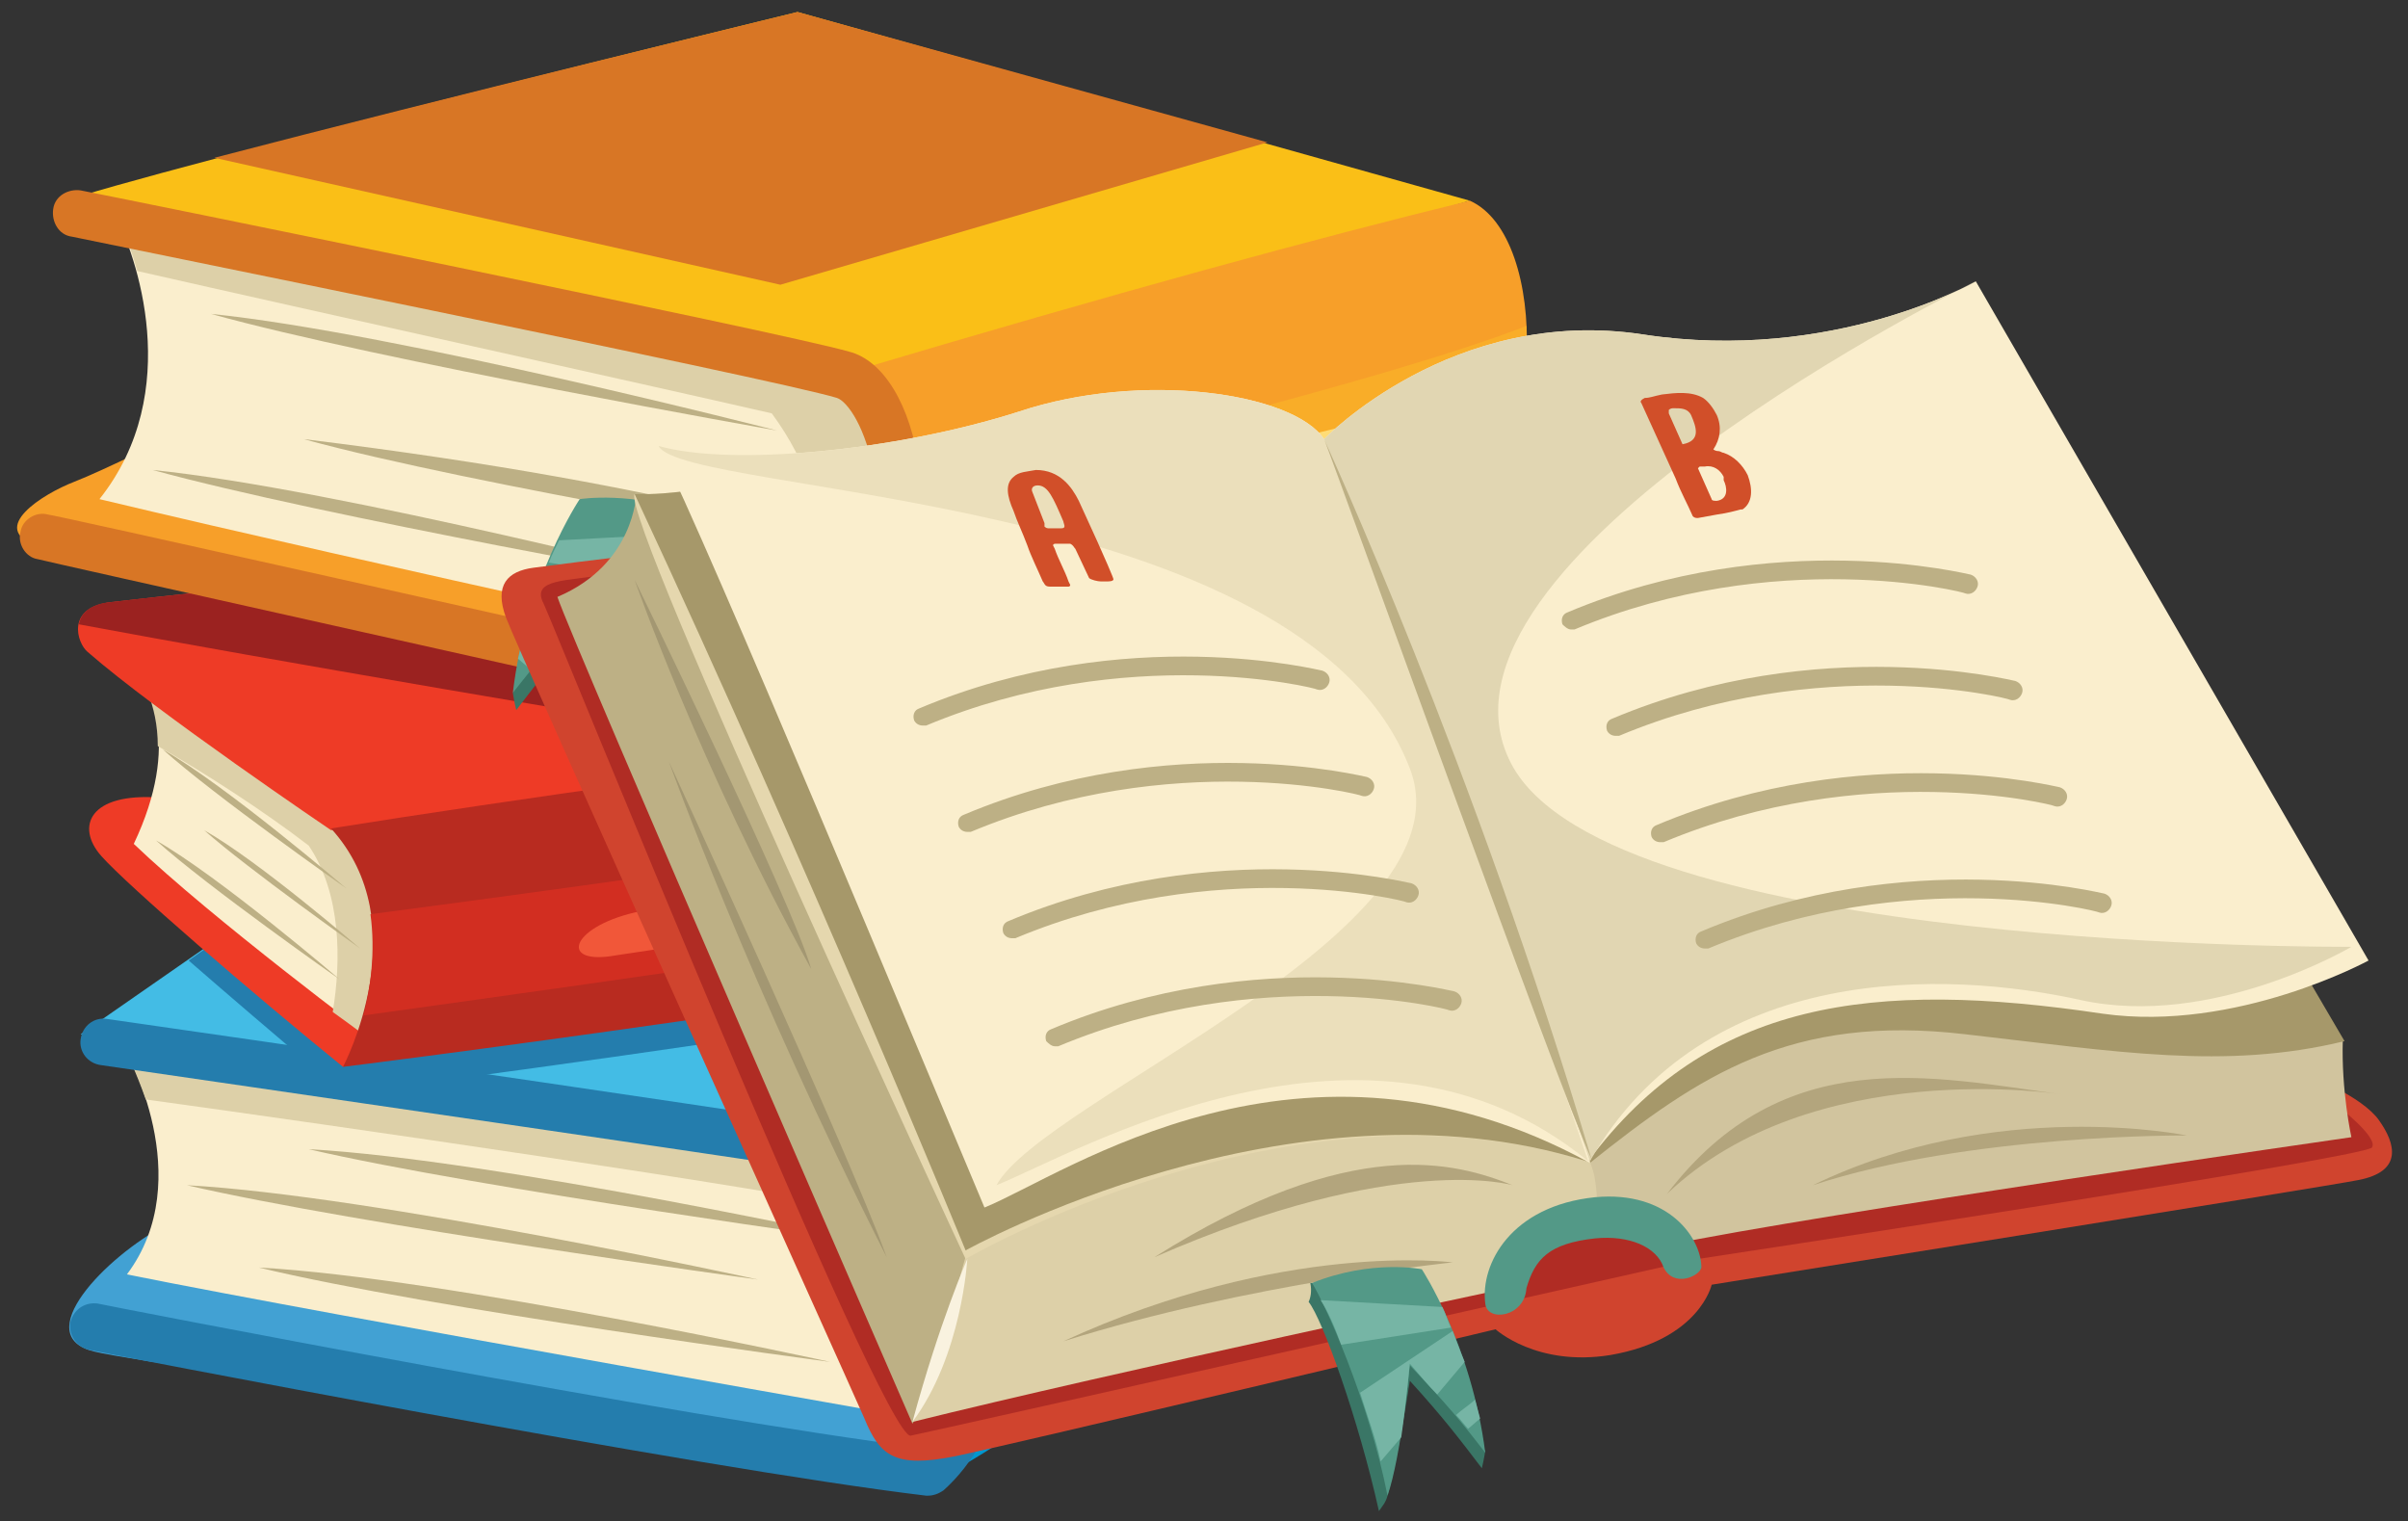 <?xml version="1.0" encoding="utf-8"?>
<!-- Generator: Adobe Illustrator 25.0.0, SVG Export Plug-In . SVG Version: 6.00 Build 0)  -->
<svg version="1.1" id="Layer_1" xmlns="http://www.w3.org/2000/svg" xmlns:xlink="http://www.w3.org/1999/xlink" x="0px" y="0px"
	 viewBox="0 0 140.4 88.7" style="enable-background:new 0 0 140.4 88.7;" xml:space="preserve">
<rect x="0" y="0" width="140.4" height="88.7" fill="#333333" stroke="none"/>
<style type="text/css">
	.st0{fill:#43BCE5;}
	.st1{fill:#247DAD;}
	.st2{fill:#0197CE;}
	.st3{fill:#25A1D5;}
	.st4{fill:#42A1D3;}
	.st5{fill:#FAEECD;}
	.st6{fill:#DDD0A8;}
	.st7{fill:#BDB085;}
	.st8{fill:#6FD0F6;}
	.st9{fill:#EE3B26;}
	.st10{fill:#9B2220;}
	.st11{fill:#B82B20;}
	.st12{fill:#D22E21;}
	.st13{fill:#F15739;}
	.st14{fill:#FABF17;}
	.st15{fill:#D87625;}
	.st16{fill:#F79F29;}
	.st17{fill:#F9AD28;}
	.st18{fill:#FFDC76;}
	.st19{fill:#3A7666;}
	.st20{fill:#539987;}
	.st21{fill:#76B5A5;}
	.st22{fill:#D0442E;}
	.st23{fill:#B02C24;}
	.st24{fill:#D1C49E;}
	.st25{fill:#A6986A;}
	.st26{fill:#E1D6B2;}
	.st27{fill:#E5D7AE;}
	.st28{fill:#EBDFBB;}
	.st29{fill:#A39772;}
	.st30{fill:#F9F2DF;}
	.st31{fill:#B3A57D;}
	.st32{fill:#D14F29;}
</style>
<g>
	<g>
		<path class="st0" d="M4.7,60.3l30.8-21.4c0,0,39.1,4.4,44.2,9.1C74.1,52.5,55.1,68,55.1,68L4.7,60.3z"/>
		<path class="st1" d="M19.5,50c1.9,2.2,2.4,4.8,2.2,7.2c-1.6-1.5-3.6-3.3-5.5-4.9l-5.2,3.7c2.3,2,5.1,4.4,7.6,6.5l4.9,0.8
			c7.6-1,26.6-3.6,45.9-6.9c4.2-3.4,8.1-6.6,10.2-8.3c-1.8-1.6-7.8-3.2-14.8-4.6c-13.4,1.8-32.3,4.3-44.9,6.3L19.5,50z"/>
		<path class="st2" d="M55.1,68c0,0,21-18.9,24.6-20.1c4.2,5,2.4,15.1-0.6,19.6c-3,4.5-21.9,18-24.9,18.9
			C57.5,78.3,58.2,71.2,55.1,68z"/>
		<path class="st3" d="M56.9,71.9c8.2-5.7,19.3-13.9,25-18.9c0.5,2.7,0.2,5.8-0.4,8.6c-5,4.6-16.7,13.3-25.5,19.4
			C57,77.5,57.3,74.4,56.9,71.9z"/>
		<path class="st4" d="M9.7,71.4c-3.6,1.9-8,6.5-4.2,7.4c3.7,0.9,48.7,7.1,48.7,7.1l2.9-4.8L9.7,71.4z"/>
		<path class="st5" d="M7.3,61.2c0,0,4.3,7.5,0.1,13.1c11.9,2.4,48.4,8.8,48.4,8.8s4.5-8-0.6-14.6C47,66.7,7.3,61.2,7.3,61.2z"/>
		<path class="st6" d="M51.4,70.7c-6.4-1.4-32-5.1-42.9-6.6c-0.6-1.7-1.2-2.9-1.2-2.9s39.7,5.5,48,7.4c5.1,6.6,0.6,14.6,0.6,14.6
			s-1-0.2-2.8-0.5C54,79.7,54.7,74.9,51.4,70.7z"/>
		<path class="st1" d="M54.1,87.2c0.3,0,0.6-0.1,0.9-0.3c3.6-3.2,4.5-9,4-13c-0.4-3.5-1.6-6.1-3.3-7.1c-0.1-0.1-0.2-0.1-0.4-0.1
			c-2.2-0.5-44.8-6.7-49.1-7.3c-0.7-0.1-1.4,0.4-1.5,1.2c-0.1,0.7,0.4,1.4,1.2,1.5c4.1,0.6,44.8,6.5,48.7,7.2
			c0.7,0.6,1.5,2.2,1.8,4.9c0.3,3.4-0.4,7.8-2.7,10.2C40,82.7,6.1,76.1,5.7,76c-0.7-0.1-1.4,0.3-1.6,1.1c-0.1,0.7,0.3,1.4,1.1,1.6
			c0.4,0.1,35.4,6.9,48.8,8.5C54,87.2,54.1,87.2,54.1,87.2z"/>
		<path class="st7" d="M51.3,72.5c0,0-22.4-4.9-33.3-5.5C27.9,69.3,51.3,72.5,51.3,72.5z"/>
		<path class="st7" d="M44.2,74.6c0,0-22.4-4.9-33.3-5.5C20.8,71.4,44.2,74.6,44.2,74.6z"/>
		<path class="st7" d="M48.4,79.4c0,0-22.4-4.9-33.3-5.5C25,76.3,48.4,79.4,48.4,79.4z"/>
		<path class="st8" d="M76.9,63.2c1.9-2.2,1.6-4.1-1.2-2.4c-2.8,1.7-9.8,8.4-12,10c-2.1,1.6-0.7,3.5,1.7,2
			C67.7,71.4,76.9,63.2,76.9,63.2z"/>
	</g>
	<g>
		<path class="st9" d="M20,62.2C14.7,57.9,7.4,51.6,5.9,49.9c-1.5-1.7-0.7-3.7,3.4-3.4c3.5,0.3,16.4,13.1,16.4,13.1L20,62.2z"/>
		<path class="st5" d="M7.7,38.4c1,1.6,2.9,4.9,0.1,10.8c4.6,4.4,14,11.4,14,11.4S24.6,52,21.2,47C16.1,43.1,7.7,38.4,7.7,38.4z"/>
		<path class="st6" d="M18,49.3c-2.6-2-6-4.2-8.8-5.8c0-2.5-1-4.1-1.6-5c0,0,8.4,4.7,13.5,8.6c3.4,5,0.6,13.6,0.6,13.6
			s-0.9-0.7-2.3-1.7C19.9,56,19.9,52.1,18,49.3z"/>
		<path class="st9" d="M5.1,38c4,3.5,14.2,10.4,14.2,10.4l61.8-8.6L62.6,29.3c0,0-42.1,4.2-56.1,5.8C3.8,35.4,4.5,37.5,5.1,38z"/>
		<path class="st10" d="M4.6,36.4c10.7,2,31.7,5.6,42.5,7.3l10.2-1.4c3.4-2.2,12.1-2.8,16.4-6.2l-5.9-3.8l-4.9-2.8
			c-2,0.2-4.5,0.5-7.4,0.7c0.1,0.6,0.2,1.2,0.3,1.9c0.2,2.1,0,4.5-0.7,6.6L27.5,33c-0.8,0.1-1.8,0.1-2.9,0.2
			c-7.3,0.8-13.9,1.4-18.1,1.9C5.2,35.2,4.7,35.8,4.6,36.4z"/>
		<path class="st11" d="M81.1,39.8c1.6,2.1,4.3,8.4-0.4,13.1C52.2,58.2,20,62.2,20,62.2s4.4-8.3-0.7-13.9
			C40.5,44.9,81.1,39.8,81.1,39.8z"/>
		<path class="st12" d="M21.6,53.3C34.6,51.6,62,47.8,83,44c0.4,1.7,0.5,3.8-0.2,5.7c-20,3.7-47.2,7.5-61.6,9.5
			C21.6,57.6,21.9,55.5,21.6,53.3z"/>
		<path class="st13" d="M70.5,48c4.8-0.9,4.3,1.4,0,2.3c-4.3,0.9-31.3,4.9-34.6,5.4c-3.3,0.6-2.7-1.6,1.1-2.5
			C40.8,52.3,70.5,48,70.5,48z"/>
		<path class="st7" d="M19.8,57.1c0,0-7-6-10.7-8.1C12.1,51.7,19.8,57.1,19.8,57.1z"/>
		<path class="st7" d="M20.2,51.8c0,0-7-6-10.7-8.1C12.5,46.4,20.2,51.8,20.2,51.8z"/>
		<path class="st7" d="M21,55.3c0,0-5.9-5.1-9.1-6.9C14.5,50.7,21,55.3,21,55.3z"/>
	</g>
	<g>
		<path class="st14" d="M85.7,11.7l-39.2-11c0,0-37.3,9.1-43.3,11.2c10.3,2,46.7,10.3,46.7,10.3L85.7,11.7z"/>
		<path class="st15" d="M45.5,16.6l28.4-8.3L46.5,0.7c0,0-21,5.1-34,8.5C26.8,12.4,45.5,16.6,45.5,16.6z"/>
		<path class="st16" d="M85.7,11.7c4.7,2.1,4.5,15.4-1.1,19c-5.6,3.6-37.5,11.8-37.5,11.8s8.9-8.8,2.1-20.7
			C65.3,17,76.7,13.9,85.7,11.7z"/>
		<path class="st17" d="M51.7,29.2C61.4,26.9,81.1,22.1,89,19c0.1,2.1-0.2,4.4-0.8,6.4c-6.1,2.8-26.4,7.9-37.4,10.5
			C51.5,34.1,51.9,31.8,51.7,29.2z"/>
		<path class="st18" d="M78.2,24.9c4.8-0.9,4.3,1.4,0,2.3C73.9,28,64.3,30.7,61,31.3c-3.3,0.6-2.7-1.6,1.1-2.5
			C66,27.9,78.2,24.9,78.2,24.9z"/>
		<path class="st16" d="M10.1,25.4c0,0-4,2-5.8,2.7c-1.8,0.7-5,2.7-2.2,3.7c3.7,1.3,44.9,9.3,44.9,9.3l3.5-3.4L10.1,25.4z"/>
		<path class="st5" d="M6.7,12.5c1.2,2.3,4.1,10.3-0.9,16.6C21.7,32.9,49,38.8,49,38.8s7.7-7.1,0.8-16.6
			C39.8,19.9,6.7,12.5,6.7,12.5z"/>
		<path class="st6" d="M45,24.1c-7.4-1.7-26.9-6-37-8.3c-0.4-1.5-0.9-2.6-1.3-3.3c0,0,33,7.4,43.1,9.6c6.9,9.5-0.8,16.6-0.8,16.6
			s-1.1-0.2-2.9-0.6C47.8,35.2,49.4,30.1,45,24.1z"/>
		<path class="st15" d="M47.1,42.5c0.3,0,0.5-0.1,0.7-0.2c5.4-3.4,6.5-10.2,5.8-15c-0.5-3.7-2.1-6.3-4.1-6.8
			c-3.8-1.1-43.2-9.1-44.8-9.4c-0.7-0.1-1.5,0.3-1.6,1.1c-0.1,0.7,0.3,1.5,1.1,1.6c0.4,0.1,41,8.3,44.6,9.4c0.6,0.2,1.7,1.7,2.2,4.6
			c0.6,3.8-0.2,9.1-4.2,12c-15.6-3.5-43.7-9.8-44-9.8c-0.7-0.2-1.5,0.3-1.6,1c-0.2,0.7,0.3,1.5,1,1.6c0.3,0.1,29.1,6.5,44.6,10
			C46.9,42.5,47,42.5,47.1,42.5z"/>
		<path class="st7" d="M45.3,25.1c0,0-22.2-5.7-33-6.8C22,21,45.3,25.1,45.3,25.1z"/>
		<path class="st7" d="M50.1,32c0,0-9.5-3.6-32.4-6.4C27.5,28.3,50.1,32,50.1,32z"/>
		<path class="st7" d="M41.9,34.2c0,0-22.2-5.7-33-6.8C18.7,30.1,41.9,34.2,41.9,34.2z"/>
		<g>
			<path class="st19" d="M29.9,40.4c0,0,0.1,0.6,0.2,1c1.4-1.8,2.3-3.1,4.5-5.4c0,0,0.7,4.3,1.3,7.1c0.1,0.5,0.3,0.6,0.5,1
				c1.3-5.8,3.5-11.8,4.4-12.9c-0.1-0.2-0.2-0.7-0.2-1.1C36.8,30,29.9,40.4,29.9,40.4z"/>
			<path class="st20" d="M33.8,29.1c0,0-3.1,4.6-3.9,11.3c1.4-1.8,2.5-3.1,4.7-5.4c0,0,0.5,5.6,1.3,8.1c1.2-6,3.9-12,4.7-13.1
				C36.9,28.6,33.8,29.1,33.8,29.1z"/>
			<g>
				<g>
					<path class="st21" d="M37.7,36.8L31.9,33c-0.2,0.6-0.5,1.2-0.7,1.9l1.7,2c0.5-0.6,1.1-1.2,1.7-1.9c0,0,0.2,2.3,0.6,4.6l1.2,1.4
						C36.8,39.6,37.2,38.1,37.7,36.8z"/>
					<path class="st21" d="M32.6,31.5c-0.2,0.4-0.4,0.8-0.6,1.3l6.8,1.1c0.5-1.1,0.9-2.1,1.3-2.8L32.6,31.5z"/>
					<path class="st21" d="M31.7,38.2c-0.3-0.3-0.8-0.7-1.2-1c-0.1,0.4-0.2,0.8-0.3,1.2l0.7,0.6C31.2,38.8,31.5,38.5,31.7,38.2z"/>
				</g>
			</g>
		</g>
	</g>
	<g>
		<path class="st22" d="M36.7,32.4c-1.7,0.2-4.1,0.5-5.6,0.7c-1.5,0.2-2.3,1-1.6,2.9c0.7,1.9,19.9,44.4,20.9,46.7
			c0.9,2.2,1.8,2.9,5.3,2.2c3.4-0.7,31.5-7.4,31.5-7.4s2.4,2.2,6.7,1.5c5.2-0.9,5.9-4.1,5.9-4.1s35.7-5.7,37.7-6.1
			c2.6-0.5,2.2-2.1,1.2-3.5c-1-1.4-4.1-2.6-4.1-2.6L36.7,32.4z"/>
		<path class="st23" d="M35.2,33.5c-2,0.4-4.3,0.2-3.5,1.7c0.7,1.5,19.8,48.8,21.4,48.5c1.5-0.3,45.9-10.3,45.9-10.3
			s38.9-5.9,39.3-6.5c0.4-0.6-2.1-2.5-2.1-2.5L35.2,33.5z"/>
		<path class="st7" d="M37.1,28.8c0,0-0.1,4.1-4.6,6c0.9,2.7,20.7,48.2,20.7,48.2s3-4.6,3.2-9.5C50.9,60,37.1,28.8,37.1,28.8z"/>
		<path class="st24" d="M92.6,66.8c0,0,0.2,3-0.2,5.1c1.5-0.2,3.8-0.1,4.8,0.7c8.6-1.8,39.9-6.3,39.9-6.3s-0.6-2.7-0.5-5.7
			c-15.6-2.4-28.8-2.2-35,0.2C95.3,63.3,92.6,66.8,92.6,66.8z"/>
		<path class="st25" d="M92.7,67.8c6.4-5.1,11.7-8.7,21.9-7.5c8.8,1,15.1,2.1,22.1,0.4c-5.6-9.6-7.3-12.2-7.3-12.2
			S94.4,58.2,92.7,67.8z"/>
		<path class="st5" d="M77.2,25.6c0,0,7.5-7.8,18.6-6.1c11.1,1.7,19.4-3.1,19.4-3.1l22.9,39.6c0,0-7.7,4.2-15.5,3.1
			c-13.4-2-23-0.8-30,8.6C87.1,50.7,77.2,25.6,77.2,25.6z"/>
		<path class="st26" d="M77.2,25.6c0,0,7.5-7.8,18.6-6.1c11.1,1.7,19.4-3.1,19.4-3.1S82,32.7,88.1,44.5c5.7,11,49,10.7,49,10.7
			s-8.1,4.8-15.8,3.1c-7.7-1.7-21.9-2.3-28.6,9.4C87.1,50.7,77.2,25.6,77.2,25.6z"/>
		<path class="st6" d="M56.4,72.9c0,0-2.2,8.2-3.2,10c11.7-2.9,34.7-7.8,34.7-7.8s0.9-2.8,5.3-3.2c-0.1-2.7-0.1-3.6-0.8-4.7
			C76.9,61.1,56.4,72.9,56.4,72.9z"/>
		<path class="st27" d="M42.3,28.3c-0.3,0-3.2,0.6-5.3,0.5c-0.8,1.4,19.3,44.6,19.3,44.6s19-11.1,36.2-5.7
			C84.8,47.1,42.3,28.3,42.3,28.3z"/>
		<path class="st25" d="M42.3,28.3c-0.3,0-3.2,0.6-5.3,0.5c10.4,22.3,19.3,44.1,19.3,44.1s19-10.6,36.2-5.2
			C84.8,47.1,42.3,28.3,42.3,28.3z"/>
		<path class="st5" d="M77.2,25.6c-1.8-2.7-10.6-4-17.8-1.6c-7.2,2.3-16.8,3.2-21,2c2.9,5.7,15.5,36.1,19,44.4
			c4.7-1.9,18.5-11.8,35.3-2.6C84,42.2,77.2,25.6,77.2,25.6z"/>
		<path class="st28" d="M77.2,25.6c-1.8-2.7-10.6-4-17.8-1.6c-7.2,2.3-16.8,3.2-21,2c1.5,2.9,37.6,2.6,43.8,18.8
			c3.7,9.5-21.4,19.3-24.1,24.3c4.7-1.9,21.7-11.9,34.5-1.4C84,42.2,77.2,25.6,77.2,25.6z"/>
		<g>
			<path class="st7" d="M53.8,42.3c0.1,0,0.2,0,0.2,0c11.7-4.9,22.7-2.2,22.8-2.1c0.3,0.1,0.6-0.1,0.7-0.4c0.1-0.3-0.1-0.6-0.4-0.7
				c-0.1,0-11.4-2.9-23.5,2.2c-0.3,0.1-0.4,0.4-0.3,0.7C53.4,42.2,53.6,42.3,53.8,42.3z"/>
			<path class="st7" d="M56.4,48.5c0.1,0,0.2,0,0.2,0c11.7-4.9,22.7-2.2,22.8-2.1c0.3,0.1,0.6-0.1,0.7-0.4c0.1-0.3-0.1-0.6-0.4-0.7
				c-0.1,0-11.4-2.9-23.5,2.2c-0.3,0.1-0.4,0.4-0.3,0.7C56,48.4,56.2,48.5,56.4,48.5z"/>
			<path class="st7" d="M59,54.7c0.1,0,0.2,0,0.2,0c11.7-4.9,22.7-2.2,22.8-2.1c0.3,0.1,0.6-0.1,0.7-0.4c0.1-0.3-0.1-0.6-0.4-0.7
				c-0.1,0-11.4-2.9-23.5,2.2c-0.3,0.1-0.4,0.4-0.3,0.7C58.6,54.6,58.8,54.7,59,54.7z"/>
			<path class="st7" d="M61.5,61c0.1,0,0.2,0,0.2,0c11.7-4.9,22.7-2.2,22.8-2.1c0.3,0.1,0.6-0.1,0.7-0.4c0.1-0.3-0.1-0.6-0.4-0.7
				c-0.1,0-11.4-2.9-23.5,2.2c-0.3,0.1-0.4,0.4-0.3,0.7C61.1,60.8,61.3,61,61.5,61z"/>
			<path class="st7" d="M91.6,36.7c0.1,0,0.2,0,0.2,0c11.7-4.9,22.7-2.2,22.8-2.1c0.3,0.1,0.6-0.1,0.7-0.4c0.1-0.3-0.1-0.6-0.4-0.7
				c-0.1,0-11.4-2.9-23.5,2.2c-0.3,0.1-0.4,0.4-0.3,0.7C91.2,36.5,91.4,36.7,91.6,36.7z"/>
			<path class="st7" d="M94.2,42.9c0.1,0,0.2,0,0.2,0c11.7-4.9,22.7-2.2,22.8-2.1c0.3,0.1,0.6-0.1,0.7-0.4c0.1-0.3-0.1-0.6-0.4-0.7
				c-0.1,0-11.4-2.9-23.5,2.2c-0.3,0.1-0.4,0.4-0.3,0.7C93.8,42.8,94,42.9,94.2,42.9z"/>
			<path class="st7" d="M96.8,49.1c0.1,0,0.2,0,0.2,0c11.7-4.9,22.7-2.2,22.8-2.1c0.3,0.1,0.6-0.1,0.7-0.4c0.1-0.3-0.1-0.6-0.4-0.7
				c-0.1,0-11.4-2.9-23.5,2.2c-0.3,0.1-0.4,0.4-0.3,0.7C96.4,49,96.6,49.1,96.8,49.1z"/>
			<path class="st7" d="M99.4,55.3c0.1,0,0.2,0,0.2,0c11.7-4.9,22.7-2.2,22.8-2.1c0.3,0.1,0.6-0.1,0.7-0.4c0.1-0.3-0.1-0.6-0.4-0.7
				c-0.1,0-11.4-2.9-23.5,2.2c-0.3,0.1-0.4,0.4-0.3,0.7C99,55.2,99.2,55.3,99.4,55.3z"/>
		</g>
		<path class="st29" d="M37,33.8c0,0,9.2,18.8,10.3,22.7C40.8,44.7,37,33.8,37,33.8z"/>
		<path class="st29" d="M39,44.4c0,0,10.5,22.8,12.7,28.9C43.7,57.5,39,44.4,39,44.4z"/>
		<path class="st30" d="M56.4,73.4c0,0-0.3,5.6-3.2,9.5C54.8,77,56.4,73.4,56.4,73.4z"/>
		<path class="st31" d="M120.2,63.8c-7.5-1-16.2-3.1-23,5.8C105.7,61.5,120.2,63.8,120.2,63.8z"/>
		<path class="st31" d="M127.5,66.2c0,0-11.1-2.3-21.8,2.9C114.8,66.1,127.5,66.2,127.5,66.2z"/>
		<path class="st31" d="M88.2,69.1c-3.3-1.3-9.3-3.1-20.9,4.2C81.5,67.1,88.2,69.1,88.2,69.1z"/>
		<path class="st31" d="M84.7,73.6c0,0-9.9-1.3-22.7,4.6C72.8,74.8,84.7,73.6,84.7,73.6z"/>
		<g>
			<path class="st19" d="M86.6,84.6c0,0-0.1,0.6-0.2,1c-1.3-1.7-2.2-2.9-4.2-5.1c0,0-0.6,4.1-1.3,6.7c-0.1,0.4-0.3,0.6-0.5,0.9
				c-1.2-5.4-3.3-11.2-4.1-12.2c0.1-0.2,0.2-0.6,0.1-1.1C80.1,74.8,86.6,84.6,86.6,84.6z"/>
			<path class="st20" d="M82.9,74c0,0,2.9,4.4,3.7,10.7c-1.3-1.7-2.3-2.9-4.4-5.1c0,0-0.5,5.3-1.3,7.6c-1.1-5.6-3.7-11.3-4.4-12.4
				C80,73.4,82.9,74,82.9,74z"/>
			<g>
				<g>
					<path class="st21" d="M79.3,81.2l5.4-3.6c0.2,0.5,0.4,1.1,0.7,1.8l-1.6,1.9c-0.5-0.5-1-1.1-1.6-1.8c0,0-0.2,2.2-0.5,4.3
						l-1.2,1.4C80.2,83.8,79.7,82.5,79.3,81.2z"/>
					<path class="st21" d="M84.1,76.2c0.2,0.4,0.3,0.8,0.5,1.2l-6.4,1c-0.4-1.1-0.8-2-1.2-2.6L84.1,76.2z"/>
					<path class="st21" d="M84.9,82.5c0.3-0.3,0.8-0.6,1.1-0.9c0.1,0.4,0.2,0.7,0.3,1.1l-0.7,0.6C85.4,83.1,85.2,82.8,84.9,82.5z"/>
				</g>
			</g>
		</g>
		<g>
			<path class="st32" d="M61.6,31.7c-0.1,0-0.2,0-0.2,0.1l0.1,0.2c0.2,0.6,0.6,1.3,0.8,1.9l0.1,0.2c0,0.1-0.1,0.1-0.1,0.1l-1.1,0
				c-0.3,0-0.3-0.2-0.4-0.3c-0.3-0.7-0.7-1.5-0.9-2.1c-0.3-0.8-0.6-1.4-0.8-2c-0.4-0.9-0.5-1.6,0-2c0.3-0.3,0.8-0.3,1.3-0.4
				c1.4,0,2.1,1,2.5,1.8c1.8,3.9,2,4.5,2,4.5c0.1,0.2-0.2,0.2-0.5,0.2l-0.2,0c-0.2,0-0.6-0.1-0.7-0.2l-0.8-1.7
				c-0.1-0.1-0.1-0.2-0.3-0.3L61.6,31.7z M60.9,30.7c0,0,0.1,0.1,0.2,0.1l0.8,0c0.3,0,0.1-0.3,0.1-0.4c-0.6-1.4-0.9-2.1-1.5-2.1
				c-0.3,0-0.4,0.2-0.3,0.4l0.7,1.8L60.9,30.7z"/>
		</g>
		<g>
			<path class="st32" d="M97.7,27.9l-2-4.4c-0.1-0.1,0-0.2,0.2-0.3c0.3,0,0.5-0.1,1-0.2c0.8-0.1,1.7-0.2,2.4,0.2
				c0.3,0.2,0.6,0.6,0.8,1c0.3,0.7,0.2,1.4-0.2,2c0,0,0.1,0.1,0.3,0.1c0.1,0,0.2,0.1,0.3,0.1c0.6,0.2,1.1,0.7,1.4,1.3
				c0.3,0.8,0.3,1.6-0.3,2c0,0-0.1,0-0.1,0c-0.4,0.1-0.7,0.2-1.4,0.3L99,30.2c-0.1,0-0.2,0-0.3-0.1C98.4,29.4,98,28.7,97.7,27.9z
				 M98.1,25.9L98.1,25.9c1.1-0.2,0.8-1,0.5-1.7c-0.2-0.4-0.6-0.4-1-0.4c-0.1,0-0.2,0-0.3,0.1c0,0.1,0,0.1,0,0.2l0,0L98.1,25.9z
				 M99.8,29.1c0,0.1,0.2,0.1,0.3,0.1c0.7-0.1,0.6-0.8,0.4-1.2l0-0.1c0,0,0-0.1,0-0.1c-0.2-0.4-0.6-0.7-1.1-0.6l-0.1,0
				c-0.1,0-0.1,0-0.2,0l-0.1,0.1L99.8,29.1z"/>
		</g>
		<path class="st20" d="M86.6,76c-0.3-2.3,1.5-5.7,6.4-6.2c4.3-0.4,6.2,2.4,6.2,4.1c-0.1,0.5-1.6,1.2-2.2,0c-0.4-1.2-2-1.9-4-1.7
			c-2.7,0.3-3.5,1.2-4,2.9C88.9,76.8,86.7,77.1,86.6,76z"/>
		<path class="st7" d="M77.2,25.6c0.8,2,13.7,37.9,15.6,42C86,44.7,77.2,25.6,77.2,25.6z"/>
	</g>
</g>
</svg>
